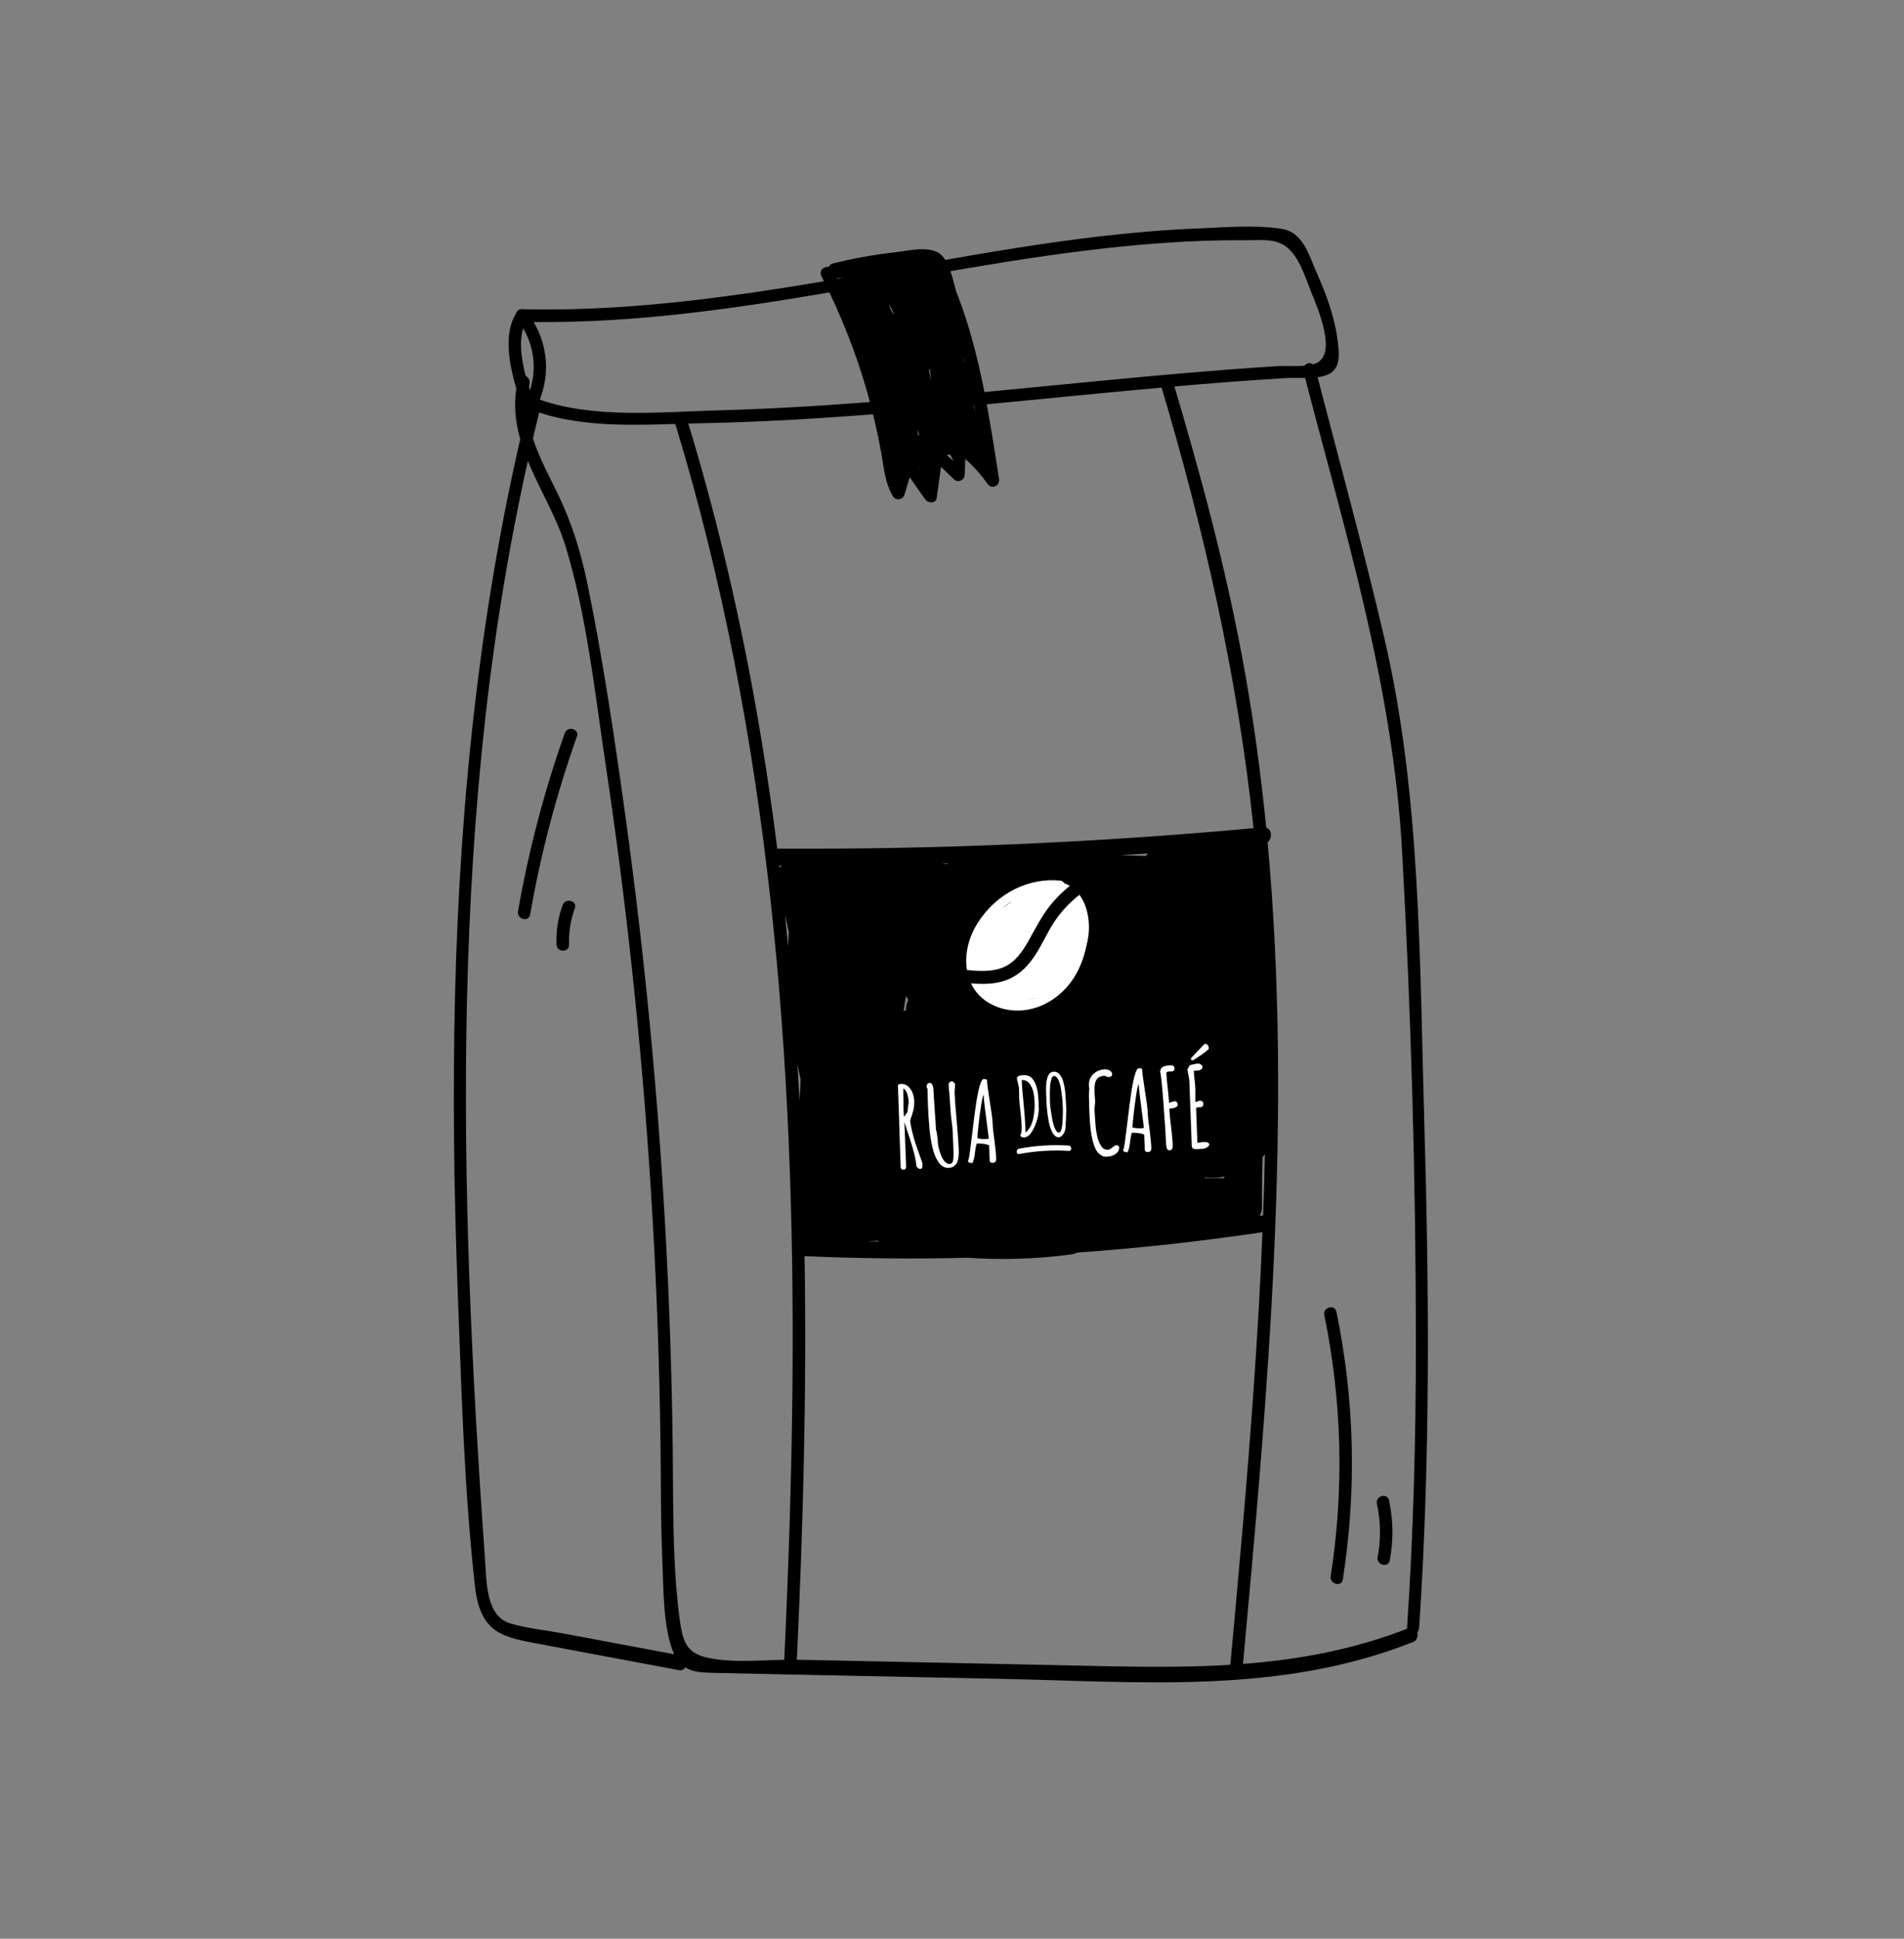 <svg width="56" height="57" viewBox="0 0 56 57" fill="none" xmlns="http://www.w3.org/2000/svg">
<rect x="0" y="0" width="56" height="57" fill="#808080" stroke="none"/>
<path d="M41.892 33.033C41.752 28.268 41.794 23.388 40.718 18.768C40.096 16.102 39.367 13.468 38.684 10.827C38.615 10.562 38.272 10.675 38.341 10.942C39.538 15.567 40.967 20.146 41.238 25.026C41.504 29.818 41.641 34.648 41.644 39.449C41.644 42.252 41.573 45.054 41.385 47.847C41.366 48.126 41.723 48.126 41.74 47.847C42.07 42.919 42.036 37.97 41.892 33.033Z" fill="black"/>
<path d="M41.48 47.849C38.138 49.181 34.714 49.033 31.248 48.96C29.512 48.924 27.776 48.887 26.04 48.851C25.171 48.834 24.304 48.814 23.435 48.797C22.602 48.78 21.653 48.916 20.83 48.743C20.158 48.601 20.074 48.231 19.984 47.558C19.901 46.932 19.857 46.301 19.832 45.67C19.79 44.642 19.798 43.612 19.786 42.584C19.761 40.47 19.69 38.358 19.575 36.25C19.351 32.154 18.958 28.07 18.398 24.023C18.081 21.73 17.741 19.427 17.279 17.171C17.085 16.229 16.813 15.366 16.41 14.529C15.936 13.547 15.301 12.509 15.572 11.31C15.633 11.04 15.29 10.925 15.229 11.195C14.818 13.012 16.136 14.456 16.625 16.033C17.252 18.057 17.494 20.353 17.812 22.475C18.476 26.89 18.936 31.351 19.194 35.83C19.324 38.078 19.401 40.332 19.428 42.586C19.441 43.66 19.431 44.738 19.479 45.812C19.516 46.637 19.491 47.878 19.823 48.624C20.076 49.196 20.596 49.173 21.062 49.185C22.088 49.211 23.114 49.227 24.139 49.25C25.953 49.288 27.768 49.327 29.585 49.363C33.609 49.447 37.684 49.819 41.57 48.272C41.787 48.185 41.695 47.765 41.476 47.853L41.48 47.849Z" fill="black"/>
<path d="M20.074 48.682C18.91 48.463 17.745 48.245 16.581 48.028C16.063 47.93 15.518 47.882 15.012 47.73C14.289 47.516 14.315 46.541 14.262 45.803C14.068 43.084 13.907 40.362 13.807 37.637C13.608 32.135 13.661 26.599 14.271 21.136C14.611 18.093 15.131 15.085 15.854 12.145C15.919 11.876 15.578 11.761 15.511 12.03C14.145 17.596 13.533 23.386 13.385 29.185C13.312 32.093 13.351 35.005 13.46 37.911C13.569 40.802 13.65 43.758 13.968 46.627C14.114 47.93 14.693 48.114 15.67 48.298C17.107 48.567 18.541 48.837 19.978 49.106C20.203 49.148 20.299 48.73 20.072 48.688L20.074 48.682Z" fill="black"/>
<path d="M39.339 9.987C39.248 9.294 39.001 8.638 38.719 8.003C38.485 7.476 38.326 6.825 37.691 6.728C36.895 6.605 36.016 6.685 35.212 6.718C34.259 6.756 33.309 6.839 32.362 6.948C30.681 7.144 29.012 7.426 27.347 7.721C23.378 8.427 19.398 9.187 15.349 9.091C15.172 9.087 15.126 9.288 15.218 9.407C15.725 10.054 15.832 10.892 15.527 11.64C15.399 11.663 15.351 11.867 15.462 11.968C15.506 12.045 15.6 12.091 15.681 12.066C17.209 12.636 19.016 12.475 20.612 12.444C22.391 12.409 24.169 12.302 25.941 12.16C29.496 11.876 33.037 11.456 36.593 11.197C36.998 11.168 37.401 11.142 37.806 11.117C38.168 11.094 38.65 11.153 38.995 11.036C39.463 10.877 39.39 10.386 39.339 9.983V9.987ZM38.654 10.702C38.335 10.802 37.9 10.744 37.562 10.765C37.077 10.796 36.592 10.831 36.108 10.867C32.876 11.115 29.655 11.487 26.425 11.753C24.652 11.901 22.874 12.018 21.096 12.066C19.429 12.112 17.486 12.313 15.876 11.75C16.174 10.984 16.106 10.169 15.696 9.467C21.978 9.538 28.024 7.574 34.259 7.14C35.051 7.084 35.845 7.057 36.639 7.063C37.044 7.067 37.468 7.002 37.806 7.236C38.193 7.506 38.377 8.116 38.552 8.554C38.761 9.075 39.375 10.476 38.652 10.7L38.654 10.702Z" fill="black"/>
<path d="M15.719 11.865C15.479 11.19 15.078 10.006 15.527 9.358C15.663 9.162 15.343 8.976 15.208 9.171C14.694 9.914 15.091 11.195 15.364 11.963C15.442 12.185 15.801 12.089 15.72 11.865H15.719Z" fill="black"/>
<path d="M25.242 7.984H25.18C25.085 7.984 24.991 8.068 24.996 8.168C25 8.268 25.077 8.352 25.18 8.352H25.242C25.338 8.352 25.432 8.268 25.426 8.168C25.422 8.068 25.346 7.984 25.242 7.984Z" fill="black"/>
<path d="M28.168 8.688C27.955 8.134 27.679 7.752 27.067 7.635C26.511 7.529 25.924 7.597 25.379 7.76C25.026 7.779 24.673 7.808 24.32 7.846C24.178 7.861 24.092 7.99 24.161 8.124C24.725 9.231 25.185 10.384 25.521 11.581C25.68 12.15 25.813 12.726 25.918 13.309C25.999 13.752 26.026 14.197 26.263 14.591C26.346 14.729 26.555 14.698 26.601 14.546C26.653 14.376 26.705 14.203 26.756 14.032C26.908 14.249 27.061 14.468 27.213 14.684C27.292 14.798 27.527 14.813 27.55 14.64C27.593 14.335 27.635 14.03 27.677 13.725C27.804 13.848 27.93 13.971 28.057 14.092C28.174 14.205 28.368 14.121 28.373 13.961C28.379 13.806 28.385 13.651 28.391 13.495C28.636 13.712 28.849 13.95 29.045 14.224C29.17 14.399 29.415 14.289 29.383 14.082C29.101 12.269 28.83 10.411 28.17 8.688H28.168ZM28.312 12.96C28.193 12.87 28.038 12.995 28.034 13.119L28.019 13.541C27.905 13.432 27.79 13.321 27.677 13.211C27.587 13.125 27.387 13.148 27.368 13.294L27.255 14.103C27.119 13.91 26.985 13.716 26.849 13.522C26.758 13.393 26.559 13.407 26.511 13.566L26.396 13.946C26.29 13.566 26.267 13.146 26.191 12.776C26.072 12.197 25.926 11.623 25.753 11.057C25.45 10.069 25.062 9.114 24.606 8.187C24.681 8.18 24.754 8.174 24.828 8.166C24.855 8.249 24.932 8.31 25.038 8.266C25.155 8.218 25.287 8.17 25.429 8.124C25.632 8.113 25.837 8.105 26.041 8.099C26.146 8.097 26.206 8.022 26.217 7.94C26.559 7.896 26.895 7.909 27.165 8.032C27.888 8.36 28.042 9.407 28.232 10.1C28.537 11.216 28.736 12.356 28.916 13.497C28.73 13.303 28.531 13.123 28.31 12.956L28.312 12.96Z" fill="black"/>
<path d="M28.555 11.74C28.538 11.702 28.511 11.679 28.48 11.665C28.469 11.598 28.459 11.531 28.448 11.464C28.415 11.155 28.381 10.846 28.348 10.537C28.354 10.51 28.356 10.483 28.348 10.453C28.342 10.43 28.337 10.405 28.331 10.38C28.327 10.349 28.325 10.319 28.321 10.29C28.317 10.253 28.304 10.225 28.287 10.198C28.246 10.033 28.206 9.858 28.158 9.682C28.12 9.513 28.078 9.344 28.026 9.177C28.022 9.162 28.014 9.148 28.007 9.135C27.895 8.698 27.782 8.26 27.671 7.823C27.623 7.635 27.31 7.658 27.306 7.846C27.253 7.836 27.193 7.854 27.147 7.888C27.134 7.879 27.122 7.869 27.109 7.859C27.101 7.777 27.046 7.704 26.934 7.714C26.769 7.729 26.727 7.738 26.614 7.861C26.604 7.873 26.599 7.884 26.591 7.896C26.545 7.951 26.508 8.017 26.482 8.09C26.382 7.955 26.129 7.986 26.138 8.185C26.092 8.116 26.044 8.049 25.992 7.984C25.893 7.854 25.636 7.873 25.647 8.078C25.651 8.155 25.661 8.228 25.668 8.304C25.641 8.27 25.618 8.235 25.591 8.201C25.467 8.04 25.264 8.218 25.283 8.373C25.271 8.375 25.26 8.379 25.248 8.385C25.183 8.32 25.077 8.312 25.005 8.358C24.991 8.325 24.976 8.293 24.962 8.26C24.88 8.07 24.548 8.207 24.625 8.402C24.701 8.594 24.784 8.784 24.868 8.97C25.003 9.283 25.137 9.595 25.273 9.908C25.281 9.925 25.29 9.939 25.3 9.95C25.511 11.007 25.818 12.037 26.227 13.041C26.294 13.204 26.478 13.202 26.553 13.092C26.587 13.181 26.622 13.269 26.658 13.355C26.731 13.532 27.03 13.534 27.021 13.305C27.011 13.079 27.001 12.854 26.992 12.628C27.038 12.81 27.086 12.995 27.136 13.177C27.189 13.37 27.496 13.342 27.498 13.138C27.515 13.188 27.533 13.238 27.552 13.286C27.621 13.464 27.934 13.463 27.915 13.236C27.913 13.202 27.909 13.167 27.907 13.133C27.978 13.165 28.053 13.19 28.135 13.2C29.016 13.29 28.766 12.214 28.557 11.738L28.555 11.74ZM26.532 11.527C26.547 11.546 26.562 11.565 26.576 11.586C26.581 11.723 26.587 11.861 26.593 11.997C26.574 11.938 26.553 11.878 26.532 11.819C26.532 11.721 26.532 11.625 26.532 11.527ZM27.354 10.861C27.364 10.976 27.374 11.092 27.381 11.207C27.36 11.092 27.341 10.976 27.322 10.86C27.333 10.86 27.343 10.86 27.354 10.86V10.861ZM26.15 8.935C26.19 9.016 26.228 9.099 26.265 9.179C26.269 9.2 26.273 9.223 26.276 9.244C26.25 9.194 26.219 9.143 26.19 9.093C26.175 9.041 26.161 8.987 26.148 8.934L26.15 8.935Z" fill="black"/>
<path d="M28.76 11.675C28.699 11.37 28.637 11.067 28.576 10.762C28.551 10.637 28.444 10.608 28.353 10.641C28.279 10.43 27.937 10.526 28.002 10.752C28.087 11.046 28.194 11.331 28.323 11.61L28.34 11.732C28.352 11.811 28.398 11.851 28.453 11.863C28.57 11.988 28.797 11.853 28.76 11.677V11.675Z" fill="black"/>
<path d="M28.11 8.527C28.021 8.21 27.923 7.648 27.62 7.445C27.285 7.219 26.659 7.382 26.293 7.422C25.689 7.489 25.092 7.6 24.499 7.744C24.267 7.8 24.367 8.157 24.597 8.101C24.956 8.015 25.317 7.936 25.683 7.877C26.076 7.813 26.665 7.652 27.066 7.731C27.895 7.894 27.966 9.526 28.002 10.205C28.014 10.441 28.384 10.443 28.372 10.205C28.343 9.638 28.265 9.077 28.111 8.529L28.11 8.527Z" fill="black"/>
<path d="M29.273 13.472C29.2 13.257 29.145 13.042 29.097 12.824C29.091 12.678 29.068 12.54 29.018 12.386C28.97 12.233 28.819 12.225 28.728 12.302C28.709 12.271 28.69 12.239 28.669 12.208C28.598 12.104 28.412 12.072 28.351 12.208C28.235 12.456 28.145 12.703 28.072 12.96C28.013 12.95 27.95 12.964 27.911 13.01C28.051 12.831 27.537 12.684 27.453 12.705C27.374 12.724 27.297 12.782 27.24 12.841C27.196 12.805 27.142 12.795 27.09 12.806C27.035 12.784 26.969 12.782 26.919 12.803C26.883 12.728 26.845 12.653 26.802 12.578C26.816 12.239 26.829 11.899 26.843 11.56C26.852 11.322 26.482 11.322 26.473 11.56C26.463 11.803 26.453 12.047 26.444 12.289C26.334 12.239 26.192 12.319 26.181 12.456C26.173 12.54 26.169 12.622 26.168 12.705C26.158 12.72 26.152 12.737 26.148 12.757C26.095 13.15 26.118 13.505 26.24 13.883C26.304 14.075 26.609 14.05 26.603 13.833C26.603 13.748 26.603 13.666 26.605 13.583C26.728 13.693 26.868 13.764 27.01 13.745C27.056 13.873 27.109 13.998 27.175 14.124C27.259 14.289 27.526 14.211 27.52 14.03C27.512 13.779 27.478 13.541 27.42 13.305C27.457 13.219 27.505 13.142 27.585 13.136C27.606 13.136 27.66 13.286 27.706 13.298C27.804 13.322 27.881 13.367 27.955 13.378C27.971 13.411 27.986 13.443 28.001 13.476C28.069 13.616 28.31 13.583 28.339 13.432C28.36 13.319 28.387 13.209 28.416 13.1C28.542 13.282 28.68 13.451 28.84 13.614C28.88 13.656 28.934 13.67 28.984 13.664C28.989 13.668 28.995 13.674 29.003 13.677C29.133 13.771 29.323 13.616 29.275 13.468L29.273 13.472Z" fill="black"/>
<path d="M16.611 21.556C16.007 23.263 15.546 25.011 15.236 26.793C15.195 27.025 15.552 27.125 15.592 26.89C15.903 25.107 16.362 23.359 16.968 21.654C17.048 21.429 16.69 21.331 16.611 21.556Z" fill="black"/>
<path d="M16.548 26.608C16.412 26.983 16.352 27.372 16.368 27.771C16.377 28.009 16.747 28.009 16.738 27.771C16.724 27.403 16.78 27.053 16.907 26.706C16.989 26.482 16.63 26.386 16.55 26.608H16.548Z" fill="black"/>
<path d="M39.306 38.567C39.259 38.335 38.902 38.433 38.95 38.665C39.471 41.197 39.537 43.786 39.138 46.34C39.101 46.572 39.458 46.673 39.495 46.438C39.905 43.815 39.844 41.164 39.306 38.565V38.567Z" fill="black"/>
<path d="M40.854 44.113C40.804 43.881 40.447 43.978 40.497 44.211C40.61 44.732 40.618 45.254 40.518 45.778C40.474 46.01 40.831 46.11 40.875 45.876C40.988 45.285 40.98 44.7 40.854 44.111V44.113Z" fill="black"/>
<path d="M37.284 24.761C37.424 24.646 37.413 24.391 37.242 24.335C37.079 22.688 36.854 21.046 36.551 19.409C36.035 16.616 35.291 13.873 34.48 11.153C34.413 10.925 34.054 11.023 34.123 11.251C35.406 15.555 36.402 19.891 36.868 24.349C32.21 24.776 27.537 24.978 22.861 24.951C22.663 23.386 22.423 21.826 22.137 20.27C21.646 17.61 21.013 14.976 20.225 12.386C20.156 12.16 19.799 12.256 19.868 12.484C22.646 21.613 23.392 31.195 23.308 40.696C23.283 43.416 23.192 46.135 23.064 48.851C23.052 49.089 23.423 49.089 23.434 48.851C23.622 44.888 23.728 40.907 23.664 36.931C25.262 37.002 26.86 37.019 28.456 36.979C29.469 37.048 30.486 37.017 31.503 36.881C31.573 36.871 31.637 36.852 31.694 36.825C33.513 36.697 35.326 36.497 37.131 36.227C37.071 37.727 36.983 39.225 36.879 40.721C36.686 43.505 36.431 46.284 36.175 49.064C36.154 49.3 36.525 49.3 36.546 49.064C37.286 41.007 38.028 32.835 37.282 24.761H37.284ZM26.649 29.281C26.672 29.321 26.693 29.361 26.715 29.401C26.68 29.469 26.657 29.545 26.649 29.634C26.649 29.657 26.645 29.681 26.643 29.704C26.62 29.71 26.599 29.716 26.576 29.724C26.596 29.576 26.62 29.428 26.647 29.281H26.649ZM35.444 34.617C35.598 34.631 35.749 34.631 35.892 34.611C35.932 34.606 35.972 34.6 36.008 34.59C36.008 34.608 36.008 34.623 36.008 34.64C35.819 34.64 35.629 34.64 35.441 34.64C35.441 34.633 35.444 34.625 35.444 34.615V34.617ZM33.705 25.166C33.459 25.158 33.212 25.152 32.966 25.145C33.233 25.128 33.499 25.11 33.766 25.093C33.743 25.116 33.724 25.141 33.705 25.166ZM27.858 25.408C27.81 25.4 27.762 25.394 27.714 25.388C27.764 25.388 27.816 25.387 27.866 25.385C27.863 25.392 27.86 25.4 27.858 25.408ZM23.2 27.397C23.193 27.541 23.185 27.685 23.181 27.828C23.15 27.516 23.12 27.203 23.087 26.89C23.125 27.059 23.162 27.228 23.2 27.397ZM23.534 31.684C23.538 31.701 23.544 31.715 23.549 31.73C23.54 31.934 23.528 32.139 23.515 32.342C23.515 32.346 23.515 32.348 23.515 32.352C23.496 31.991 23.474 31.632 23.453 31.272C23.478 31.41 23.505 31.548 23.536 31.686L23.534 31.684ZM25.824 36.478C25.824 36.478 25.84 36.493 25.847 36.501C25.736 36.501 25.627 36.497 25.516 36.495C25.617 36.489 25.721 36.484 25.823 36.478H25.824ZM22.976 25.442C22.968 25.459 22.96 25.479 22.955 25.496C22.947 25.503 22.941 25.511 22.936 25.519C22.932 25.494 22.93 25.467 22.926 25.442C22.943 25.442 22.96 25.442 22.976 25.442ZM37.067 35.741C37.067 35.741 37.052 35.743 37.046 35.745C37.092 35.668 37.119 35.574 37.119 35.463C37.115 34.982 37.121 34.5 37.133 34.019C37.159 33.994 37.182 33.967 37.202 33.936C37.19 34.539 37.173 35.141 37.15 35.741C37.123 35.737 37.096 35.736 37.065 35.741H37.067Z" fill="black"/>
<path d="M28.725 28.619C28.535 28.041 28.842 27.334 29.295 26.873C29.773 26.386 30.392 26.146 31.012 26.169C31.021 26.208 31.046 26.24 31.09 26.256C31.146 26.277 31.196 26.3 31.244 26.326C31.317 26.257 31.393 26.194 31.478 26.139C31.426 26.1 31.37 26.067 31.311 26.037C31.311 25.97 31.273 25.901 31.194 25.893C30.279 25.791 29.316 26.256 28.764 27.121C28.464 27.589 28.355 28.126 28.453 28.592C28.545 28.605 28.637 28.615 28.727 28.619H28.725Z" fill="white"/>
<path d="M31.66 26.307C31.578 26.353 31.501 26.409 31.432 26.468C31.973 26.988 31.737 28.07 31.303 28.711C30.789 29.471 29.646 29.657 29.024 29.081C28.959 29.022 28.905 28.956 28.859 28.891C28.752 28.891 28.645 28.882 28.539 28.868C28.658 29.145 28.865 29.38 29.172 29.534C30.099 30 31.23 29.517 31.72 28.506C32.071 27.781 32.136 26.845 31.662 26.309L31.66 26.307Z" fill="white"/>
<path d="M30.954 26.209C31.071 26.217 31.161 26.265 31.236 26.334C31.303 26.271 31.374 26.211 31.451 26.16C31.334 26.027 31.178 25.937 30.971 25.922C30.804 25.91 30.789 26.198 30.956 26.209H30.954Z" fill="white"/>
<path d="M31.795 27.094C31.757 26.84 31.697 26.572 31.584 26.355C31.507 26.405 31.436 26.463 31.373 26.526C31.469 26.72 31.509 26.967 31.54 27.169C31.567 27.349 31.824 27.274 31.797 27.094H31.795Z" fill="white"/>
<path d="M28.938 28.437C28.932 28.5 28.932 28.563 28.94 28.621C29.519 28.596 30.032 28.337 30.4 27.64C30.722 27.029 30.997 26.422 31.545 26.098C31.403 25.991 31.23 25.926 31.027 25.92C30.941 25.918 30.897 25.991 30.893 26.064C30.561 25.924 30.001 26.211 29.719 26.534C29.667 26.566 29.615 26.603 29.567 26.639C29.447 26.699 29.333 26.793 29.232 26.908C29.092 27.044 28.973 27.205 28.938 27.374C28.767 27.765 28.733 28.201 28.938 28.437Z" fill="white"/>
<path d="M31.726 26.273C30.878 26.693 30.792 27.838 30.096 28.465C30.222 28.673 30.495 28.659 30.729 28.5C30.735 28.504 30.74 28.506 30.746 28.509C30.746 28.513 30.742 28.517 30.742 28.521C30.708 28.611 30.78 28.701 30.859 28.703C32.037 28.724 32.323 27.029 31.724 26.275L31.726 26.273ZM30.861 27.763C30.861 27.763 30.855 27.769 30.853 27.771C30.828 27.796 30.65 27.951 30.543 28.001C30.547 27.984 30.55 27.967 30.556 27.948C30.675 27.852 30.788 27.733 30.884 27.596C30.913 27.581 30.942 27.564 30.972 27.543C30.932 27.614 30.896 27.687 30.861 27.761V27.763ZM31.068 28.394C31.097 28.318 31.128 28.243 31.157 28.166C31.153 28.235 31.147 28.304 31.143 28.373C31.118 28.381 31.093 28.389 31.068 28.394ZM31.667 27.167C31.667 27.048 31.665 26.927 31.655 26.806C31.649 26.731 31.602 26.701 31.548 26.703C31.557 26.628 31.552 26.553 31.534 26.48C31.676 26.66 31.757 26.913 31.772 27.174C31.742 27.157 31.703 27.153 31.667 27.167Z" fill="white"/>
<path d="M29.094 28.882C29.126 28.897 29.165 28.907 29.211 28.907C29.228 28.907 29.245 28.905 29.261 28.901C29.305 28.935 29.368 28.935 29.426 28.889C29.454 28.866 29.477 28.841 29.497 28.816C29.502 28.811 29.508 28.805 29.514 28.801C29.376 28.845 29.236 28.872 29.092 28.884L29.094 28.882Z" fill="white"/>
<path d="M29.435 27.433C29.358 27.422 29.281 27.408 29.204 27.397C29.135 27.385 29.062 27.416 29.038 27.498C29.017 27.566 29.049 27.663 29.12 27.675C29.197 27.686 29.273 27.7 29.35 27.711C29.419 27.723 29.492 27.692 29.517 27.61C29.538 27.543 29.506 27.445 29.435 27.433Z" fill="white"/>
<path d="M28.727 28.619C28.802 28.623 28.877 28.623 28.95 28.619C29.023 28.519 29.073 28.417 29.096 28.291C29.103 28.247 29.096 28.208 29.076 28.18C29.117 28.059 29.163 27.938 29.213 27.821C29.286 27.65 29.038 27.577 28.963 27.746C28.856 27.995 28.771 28.25 28.712 28.517C28.704 28.552 28.712 28.588 28.726 28.621L28.727 28.619Z" fill="white"/>
<path d="M28.66 28.024C28.63 28.149 28.624 28.272 28.639 28.39C28.639 28.404 28.639 28.417 28.639 28.433C28.639 28.45 28.645 28.465 28.651 28.477C28.66 28.525 28.675 28.571 28.693 28.617C29.372 28.659 29.98 28.433 30.398 27.639C30.425 27.589 30.45 27.541 30.475 27.491C30.475 27.491 30.475 27.491 30.473 27.493C30.438 27.543 30.404 27.593 30.369 27.64C30.341 27.642 30.31 27.648 30.277 27.658C30.179 27.685 30.061 27.802 29.953 27.955C29.757 27.957 29.579 28.206 29.502 28.462C29.374 28.354 29.207 28.26 29.063 28.25C29.094 28.093 29.08 27.938 29.026 27.777C29.026 27.763 29.03 27.752 29.032 27.738C29.044 27.719 29.053 27.698 29.067 27.679C29.101 27.623 29.096 27.57 29.071 27.529C29.075 27.514 29.076 27.498 29.078 27.481C29.115 27.301 28.869 27.222 28.829 27.406L28.779 27.658C28.72 27.777 28.679 27.898 28.656 28.022L28.66 28.024Z" fill="white"/>
<path d="M31.335 28.414C31.287 28.448 31.239 28.483 31.191 28.517C31.189 28.513 31.187 28.509 31.185 28.506C31.18 28.496 31.172 28.486 31.164 28.479C31.182 28.437 31.197 28.392 31.21 28.346C31.251 28.287 31.285 28.229 31.312 28.181C31.387 28.055 31.262 27.919 31.145 27.984C31.055 28.034 30.969 28.087 30.884 28.143C30.992 27.901 31.08 27.65 31.151 27.387C31.189 27.241 31.043 27.157 30.94 27.247C30.896 27.286 30.854 27.326 30.813 27.366C30.606 27.775 30.407 28.201 30.058 28.498C29.687 28.813 29.25 28.903 28.812 28.887C28.882 29.02 29.004 29.121 29.148 29.187C29.16 29.242 29.192 29.296 29.24 29.34C29.388 29.469 29.681 29.495 29.967 29.436C30.119 29.434 30.268 29.401 30.416 29.35C30.428 29.354 30.437 29.354 30.449 29.354C30.476 29.378 30.514 29.39 30.556 29.375C30.731 29.313 30.994 29.183 31.097 28.997C31.107 28.991 31.116 28.983 31.126 28.977C31.18 29.02 31.27 29.016 31.325 28.943C31.418 28.822 31.469 28.719 31.515 28.575C31.554 28.46 31.433 28.345 31.333 28.412L31.335 28.414Z" fill="white"/>
<path d="M26.953 34.285V34.276C26.942 34.161 26.919 34.032 26.882 33.892C26.846 33.752 26.796 33.583 26.729 33.386C26.679 33.238 26.635 33.104 26.6 32.987L26.65 34.282C26.65 34.316 26.646 34.343 26.637 34.36C26.625 34.377 26.604 34.387 26.571 34.389C26.546 34.389 26.527 34.383 26.512 34.368C26.497 34.352 26.489 34.331 26.489 34.305V34.278L26.456 33.311C26.448 33.025 26.439 32.705 26.425 32.348L26.41 31.943C26.41 31.916 26.414 31.899 26.424 31.888C26.433 31.878 26.454 31.87 26.487 31.868C26.537 31.865 26.585 31.872 26.627 31.89C26.671 31.907 26.707 31.934 26.74 31.968C26.805 32.041 26.849 32.129 26.872 32.237C26.882 32.281 26.888 32.331 26.89 32.386C26.89 32.419 26.89 32.455 26.886 32.496C26.882 32.536 26.88 32.561 26.878 32.572C26.874 32.595 26.867 32.628 26.855 32.672C26.842 32.716 26.834 32.747 26.83 32.76L26.798 32.854L26.771 32.943C26.776 33.021 26.792 33.121 26.821 33.24C26.849 33.359 26.878 33.468 26.911 33.57C26.934 33.641 26.974 33.76 27.034 33.925L27.133 34.209V34.214C27.133 34.251 27.133 34.283 27.128 34.31C27.124 34.345 27.103 34.364 27.066 34.368C27.028 34.37 26.989 34.343 26.951 34.287L26.953 34.285ZM26.688 32.701L26.723 32.415C26.723 32.404 26.725 32.388 26.723 32.369C26.721 32.306 26.706 32.233 26.681 32.15C26.667 32.112 26.65 32.079 26.629 32.053C26.608 32.026 26.589 32.012 26.567 32.012L26.573 32.342C26.573 32.49 26.573 32.603 26.577 32.686C26.581 32.762 26.583 32.812 26.587 32.837C26.613 32.804 26.646 32.758 26.684 32.701H26.688Z" fill="white"/>
<path d="M27.611 34.176C27.526 34.061 27.465 33.917 27.427 33.744C27.383 33.56 27.352 33.363 27.335 33.152C27.317 32.96 27.304 32.751 27.294 32.524L27.285 32.252C27.285 32.175 27.281 32.095 27.279 32.008C27.262 31.991 27.254 31.97 27.252 31.945C27.25 31.92 27.26 31.895 27.277 31.872C27.294 31.851 27.314 31.838 27.337 31.838C27.41 31.832 27.45 31.909 27.456 32.064C27.459 32.166 27.473 32.356 27.492 32.636C27.513 32.916 27.525 33.106 27.528 33.207C27.54 33.236 27.551 33.292 27.563 33.376C27.576 33.461 27.582 33.532 27.584 33.585C27.584 33.633 27.596 33.693 27.613 33.764C27.63 33.835 27.653 33.904 27.682 33.975C27.711 34.049 27.749 34.111 27.793 34.157C27.837 34.203 27.883 34.224 27.929 34.222C27.958 34.22 27.981 34.209 28 34.188C28.02 34.166 28.031 34.138 28.035 34.099C28.044 34.038 28.048 33.977 28.046 33.917L28.021 33.276C28.018 33.196 28.008 33.092 27.989 32.969C27.971 32.831 27.962 32.728 27.958 32.659V32.636C27.956 32.601 27.954 32.569 27.95 32.54L27.943 32.444C27.941 32.383 27.933 32.29 27.924 32.166C27.912 32.054 27.902 31.96 27.901 31.884C27.901 31.859 27.91 31.838 27.933 31.819C27.956 31.799 27.981 31.79 28.01 31.786L28.089 31.857V31.913C28.092 31.939 28.089 31.97 28.083 32.008C28.077 32.07 28.075 32.106 28.075 32.114C28.083 32.313 28.104 32.588 28.137 32.937C28.169 33.303 28.188 33.589 28.198 33.792C28.202 33.902 28.196 34 28.179 34.084C28.169 34.136 28.154 34.176 28.133 34.209C28.112 34.241 28.085 34.268 28.048 34.293C28.016 34.318 27.97 34.331 27.916 34.335C27.789 34.345 27.688 34.291 27.611 34.178V34.176Z" fill="white"/>
<path d="M29.133 34.17C29.117 34.159 29.108 34.138 29.108 34.107L29.09 33.675C29.063 33.658 29.014 33.643 28.939 33.633C28.866 33.624 28.797 33.618 28.732 33.618C28.71 33.666 28.697 33.723 28.689 33.788L28.68 33.856C28.68 33.871 28.674 33.906 28.666 33.959C28.659 34.013 28.649 34.059 28.637 34.097C28.626 34.136 28.616 34.168 28.605 34.191C28.528 34.197 28.482 34.178 28.469 34.136C28.49 34.099 28.511 33.994 28.532 33.821L28.609 33.213C28.643 32.925 28.674 32.678 28.705 32.474C28.733 32.271 28.768 32.099 28.804 31.96C28.845 31.805 28.887 31.726 28.929 31.724C28.971 31.723 29.004 31.728 29.027 31.744C29.031 31.832 29.058 32.041 29.109 32.375C29.163 32.701 29.192 32.923 29.196 33.044C29.2 33.165 29.219 33.326 29.25 33.541C29.278 33.762 29.296 33.936 29.299 34.069C29.301 34.143 29.271 34.182 29.203 34.188C29.171 34.189 29.148 34.186 29.131 34.172L29.133 34.17ZM29.081 33.474C29.071 33.378 29.056 33.259 29.037 33.117C28.971 32.624 28.935 32.323 28.931 32.212V32.185C28.91 32.208 28.887 32.309 28.858 32.488C28.829 32.666 28.804 32.858 28.781 33.062C28.758 33.265 28.747 33.401 28.749 33.466C28.835 33.487 28.925 33.493 29.021 33.487C29.037 33.487 29.058 33.482 29.083 33.474H29.081Z" fill="white"/>
<path d="M32.404 33.973C32.356 33.948 32.312 33.911 32.275 33.867C32.243 33.823 32.214 33.767 32.187 33.697C32.16 33.627 32.139 33.554 32.124 33.478C32.095 33.349 32.072 33.182 32.055 32.971C32.051 32.922 32.047 32.835 32.041 32.712L32.034 32.505C32.034 32.446 32.034 32.384 32.03 32.321C32.024 32.193 32.028 32.089 32.039 32.014C32.032 31.982 32.028 31.949 32.026 31.913C32.02 31.78 32.062 31.671 32.151 31.584C32.239 31.496 32.352 31.448 32.492 31.439C32.544 31.435 32.594 31.446 32.64 31.475C32.686 31.502 32.709 31.54 32.711 31.586C32.711 31.608 32.705 31.627 32.688 31.64C32.672 31.654 32.651 31.663 32.628 31.665C32.607 31.665 32.586 31.665 32.563 31.659C32.54 31.654 32.525 31.646 32.517 31.632H32.477V31.629C32.402 31.634 32.339 31.655 32.291 31.694C32.256 31.724 32.229 31.774 32.21 31.841C32.202 31.866 32.199 31.897 32.195 31.936C32.193 31.974 32.191 32.007 32.193 32.037C32.193 32.054 32.193 32.091 32.193 32.143L32.202 32.258L32.21 32.369C32.21 32.402 32.21 32.44 32.202 32.484C32.195 32.54 32.191 32.578 32.191 32.601L32.195 32.68C32.199 32.766 32.206 32.883 32.218 33.031C32.225 33.156 32.243 33.28 32.271 33.403C32.294 33.518 32.333 33.614 32.386 33.693C32.438 33.773 32.505 33.81 32.59 33.804C32.624 33.802 32.667 33.779 32.715 33.737C32.768 33.695 32.805 33.672 32.828 33.67C32.856 33.668 32.885 33.681 32.918 33.714C32.922 33.794 32.895 33.86 32.839 33.907C32.788 33.952 32.726 33.98 32.653 33.996C32.613 34.003 32.58 34.007 32.555 34.009C32.498 34.013 32.446 34.002 32.398 33.977L32.404 33.973Z" fill="white"/>
<path d="M33.695 33.854C33.68 33.842 33.67 33.821 33.67 33.79L33.653 33.359C33.626 33.342 33.576 33.326 33.501 33.317C33.428 33.307 33.359 33.301 33.294 33.301C33.273 33.349 33.26 33.407 33.252 33.472L33.242 33.539C33.242 33.554 33.236 33.589 33.229 33.643C33.221 33.696 33.212 33.742 33.2 33.781C33.188 33.819 33.179 33.852 33.167 33.875C33.091 33.881 33.045 33.861 33.031 33.819C33.052 33.783 33.074 33.677 33.095 33.505L33.171 32.897C33.206 32.609 33.236 32.361 33.267 32.158C33.296 31.955 33.331 31.782 33.367 31.644C33.407 31.488 33.449 31.41 33.492 31.408C33.534 31.406 33.566 31.412 33.59 31.427C33.593 31.515 33.62 31.724 33.672 32.058C33.726 32.384 33.754 32.607 33.758 32.728C33.762 32.849 33.781 33.01 33.812 33.225C33.841 33.445 33.858 33.62 33.862 33.752C33.864 33.827 33.833 33.865 33.766 33.871C33.733 33.873 33.71 33.869 33.693 33.856L33.695 33.854ZM33.643 33.157C33.634 33.062 33.618 32.943 33.599 32.801C33.534 32.308 33.497 32.006 33.493 31.895V31.868C33.472 31.891 33.449 31.993 33.421 32.171C33.392 32.35 33.367 32.542 33.344 32.745C33.321 32.948 33.309 33.084 33.311 33.15C33.398 33.171 33.488 33.177 33.584 33.171C33.599 33.171 33.62 33.165 33.645 33.157H33.643Z" fill="white"/>
<path d="M34.296 33.624C34.286 33.368 34.259 32.964 34.217 32.406C34.175 31.847 34.142 31.554 34.123 31.525C34.121 31.464 34.14 31.416 34.185 31.379C34.2 31.368 34.223 31.356 34.252 31.347C34.281 31.337 34.307 31.331 34.332 31.329C34.344 31.326 34.369 31.324 34.409 31.322C34.455 31.318 34.49 31.324 34.511 31.339C34.532 31.354 34.543 31.383 34.545 31.423C34.545 31.448 34.539 31.466 34.522 31.479C34.507 31.492 34.486 31.5 34.463 31.502H34.432H34.39C34.332 31.506 34.305 31.519 34.305 31.544C34.309 31.657 34.323 31.807 34.344 31.989C34.361 32.143 34.376 32.287 34.384 32.425C34.398 32.419 34.424 32.411 34.465 32.398C34.503 32.384 34.534 32.379 34.553 32.377C34.576 32.377 34.595 32.384 34.612 32.404C34.63 32.423 34.639 32.446 34.639 32.473C34.639 32.503 34.628 32.526 34.603 32.542C34.599 32.544 34.589 32.549 34.574 32.559C34.559 32.569 34.539 32.574 34.514 32.578C34.497 32.582 34.467 32.588 34.424 32.593H34.392C34.398 32.728 34.413 32.906 34.444 33.129C34.47 33.365 34.488 33.543 34.492 33.662V33.675L34.486 33.681C34.488 33.691 34.49 33.704 34.49 33.723C34.49 33.752 34.482 33.775 34.465 33.792C34.447 33.81 34.422 33.819 34.392 33.821C34.332 33.825 34.302 33.758 34.296 33.616V33.624Z" fill="white"/>
<path d="M35.108 33.777C35.074 33.769 35.054 33.739 35.052 33.689L34.98 31.778C34.98 31.742 34.97 31.686 34.955 31.611C34.937 31.544 34.928 31.488 34.928 31.444V31.435C34.96 31.372 34.983 31.329 34.999 31.312C35.028 31.31 35.064 31.302 35.11 31.291C35.152 31.279 35.189 31.272 35.221 31.27C35.254 31.268 35.285 31.276 35.317 31.295C35.348 31.314 35.365 31.337 35.365 31.366C35.367 31.431 35.323 31.467 35.229 31.475L35.187 31.479C35.175 31.479 35.16 31.479 35.145 31.479C35.125 31.479 35.116 31.483 35.112 31.485C35.114 31.559 35.121 31.65 35.135 31.753L35.145 31.845L35.158 32.026C35.158 32.068 35.158 32.131 35.158 32.218V32.402L35.202 32.388C35.242 32.373 35.275 32.363 35.302 32.361C35.325 32.361 35.344 32.367 35.363 32.384C35.382 32.402 35.392 32.423 35.394 32.446C35.394 32.473 35.388 32.496 35.375 32.519C35.359 32.54 35.342 32.551 35.319 32.553H35.283L35.242 32.555C35.212 32.557 35.191 32.567 35.179 32.582L35.217 33.599L35.388 33.578C35.503 33.57 35.563 33.595 35.565 33.65V33.664C35.553 33.691 35.532 33.714 35.501 33.733C35.469 33.752 35.438 33.764 35.407 33.771L35.307 33.781L35.214 33.787C35.175 33.789 35.141 33.787 35.112 33.777H35.108ZM35.043 31.166C35.033 31.159 35.028 31.149 35.026 31.136C35.026 31.124 35.029 31.113 35.039 31.101L35.085 31.051C35.095 31.04 35.15 30.982 35.25 30.878L35.423 30.698C35.423 30.698 35.44 30.691 35.45 30.691C35.474 30.691 35.498 30.7 35.519 30.725C35.54 30.75 35.551 30.777 35.553 30.806C35.553 30.832 35.547 30.85 35.534 30.859C35.463 30.927 35.319 31.028 35.1 31.166C35.096 31.17 35.089 31.174 35.075 31.174C35.062 31.174 35.052 31.172 35.041 31.164L35.043 31.166Z" fill="white"/>
<path d="M30.044 33.426C30.021 33.413 30.01 33.393 30.01 33.368C30.041 33.33 30.054 33.236 30.048 33.083C30.044 32.99 30.033 32.858 30.014 32.684C29.993 32.519 29.979 32.386 29.975 32.29V32.158C29.975 32.12 29.975 32.075 29.972 32.026C29.972 31.982 29.96 31.924 29.943 31.857C29.922 31.786 29.912 31.736 29.91 31.707C29.908 31.652 29.964 31.619 30.079 31.611H30.112C30.192 31.604 30.263 31.625 30.325 31.675C30.374 31.717 30.417 31.778 30.453 31.861C30.478 31.916 30.499 31.995 30.52 32.097C30.532 32.187 30.539 32.256 30.541 32.308L30.545 32.384L30.549 32.498C30.549 32.498 30.545 32.511 30.545 32.517C30.545 32.53 30.545 32.54 30.549 32.545C30.549 32.551 30.551 32.559 30.553 32.569C30.555 32.62 30.551 32.682 30.539 32.755C30.528 32.828 30.511 32.9 30.486 32.977C30.426 33.157 30.355 33.288 30.275 33.368C30.227 33.414 30.177 33.438 30.123 33.441C30.094 33.443 30.067 33.438 30.046 33.424L30.044 33.426ZM30.302 33.129C30.34 33.056 30.369 32.977 30.388 32.889C30.422 32.73 30.436 32.569 30.43 32.407C30.426 32.321 30.417 32.227 30.398 32.125C30.376 32.028 30.34 31.939 30.282 31.863C30.256 31.826 30.223 31.797 30.183 31.778C30.142 31.759 30.098 31.751 30.05 31.755C30.056 31.903 30.073 32.12 30.102 32.411C30.131 32.701 30.148 32.919 30.154 33.069L30.163 33.297C30.217 33.257 30.263 33.2 30.302 33.127V33.129Z" fill="white"/>
<path d="M31.035 33.397C31.001 33.37 30.972 33.334 30.947 33.286C30.901 33.202 30.864 33.086 30.838 32.937C30.818 32.833 30.803 32.714 30.79 32.578L30.782 32.452L30.776 32.321C30.772 32.279 30.77 32.229 30.768 32.169C30.765 32.074 30.765 31.987 30.768 31.914C30.772 31.838 30.784 31.759 30.805 31.682C30.826 31.615 30.859 31.565 30.903 31.535C30.93 31.519 30.955 31.512 30.981 31.51C31.06 31.504 31.123 31.533 31.173 31.598C31.227 31.669 31.263 31.751 31.283 31.843C31.311 31.955 31.329 32.06 31.334 32.164C31.344 32.277 31.352 32.384 31.355 32.486L31.361 32.624C31.361 32.651 31.361 32.703 31.355 32.779C31.352 32.839 31.352 32.891 31.352 32.931V32.941C31.344 32.987 31.342 33.04 31.344 33.1C31.344 33.144 31.338 33.192 31.323 33.242C31.308 33.292 31.283 33.334 31.252 33.37C31.221 33.411 31.185 33.434 31.143 33.436C31.1 33.438 31.066 33.426 31.031 33.399L31.035 33.397ZM31.217 33.205C31.233 33.152 31.244 33.086 31.248 33.01C31.254 32.933 31.258 32.847 31.26 32.749C31.26 32.707 31.26 32.653 31.26 32.588L31.248 32.367C31.242 32.281 31.229 32.173 31.21 32.045C31.194 31.936 31.168 31.838 31.131 31.755C31.114 31.717 31.095 31.686 31.072 31.665C31.049 31.644 31.024 31.634 30.999 31.636C30.962 31.638 30.935 31.673 30.92 31.736C30.901 31.803 30.887 31.876 30.884 31.957C30.878 32.043 30.876 32.123 30.878 32.2V32.279C30.878 32.302 30.878 32.333 30.88 32.371V32.38C30.884 32.488 30.899 32.62 30.926 32.776C30.958 32.987 30.999 33.136 31.049 33.223C31.081 33.276 31.112 33.303 31.145 33.299C31.173 33.297 31.198 33.267 31.217 33.205Z" fill="white"/>
<path d="M29.974 33.93C30.46 33.838 30.951 33.808 31.44 33.838C31.534 33.844 31.526 33.687 31.434 33.681C30.945 33.65 30.454 33.681 29.969 33.773C29.877 33.79 29.882 33.948 29.974 33.93Z" fill="white"/>
<path d="M28.355 28.897C28.748 28.931 29.161 28.964 29.541 28.837C29.921 28.711 30.183 28.462 30.4 28.151C30.644 27.803 30.799 27.404 31.041 27.055C31.282 26.706 31.578 26.42 31.918 26.184C32.119 26.044 31.927 25.713 31.724 25.853C31.411 26.067 31.129 26.321 30.891 26.616C30.634 26.936 30.456 27.297 30.254 27.654C30.078 27.968 29.861 28.289 29.518 28.436C29.155 28.592 28.735 28.548 28.351 28.513C28.106 28.492 28.108 28.876 28.351 28.897H28.355Z" fill="black"/>
</svg>
